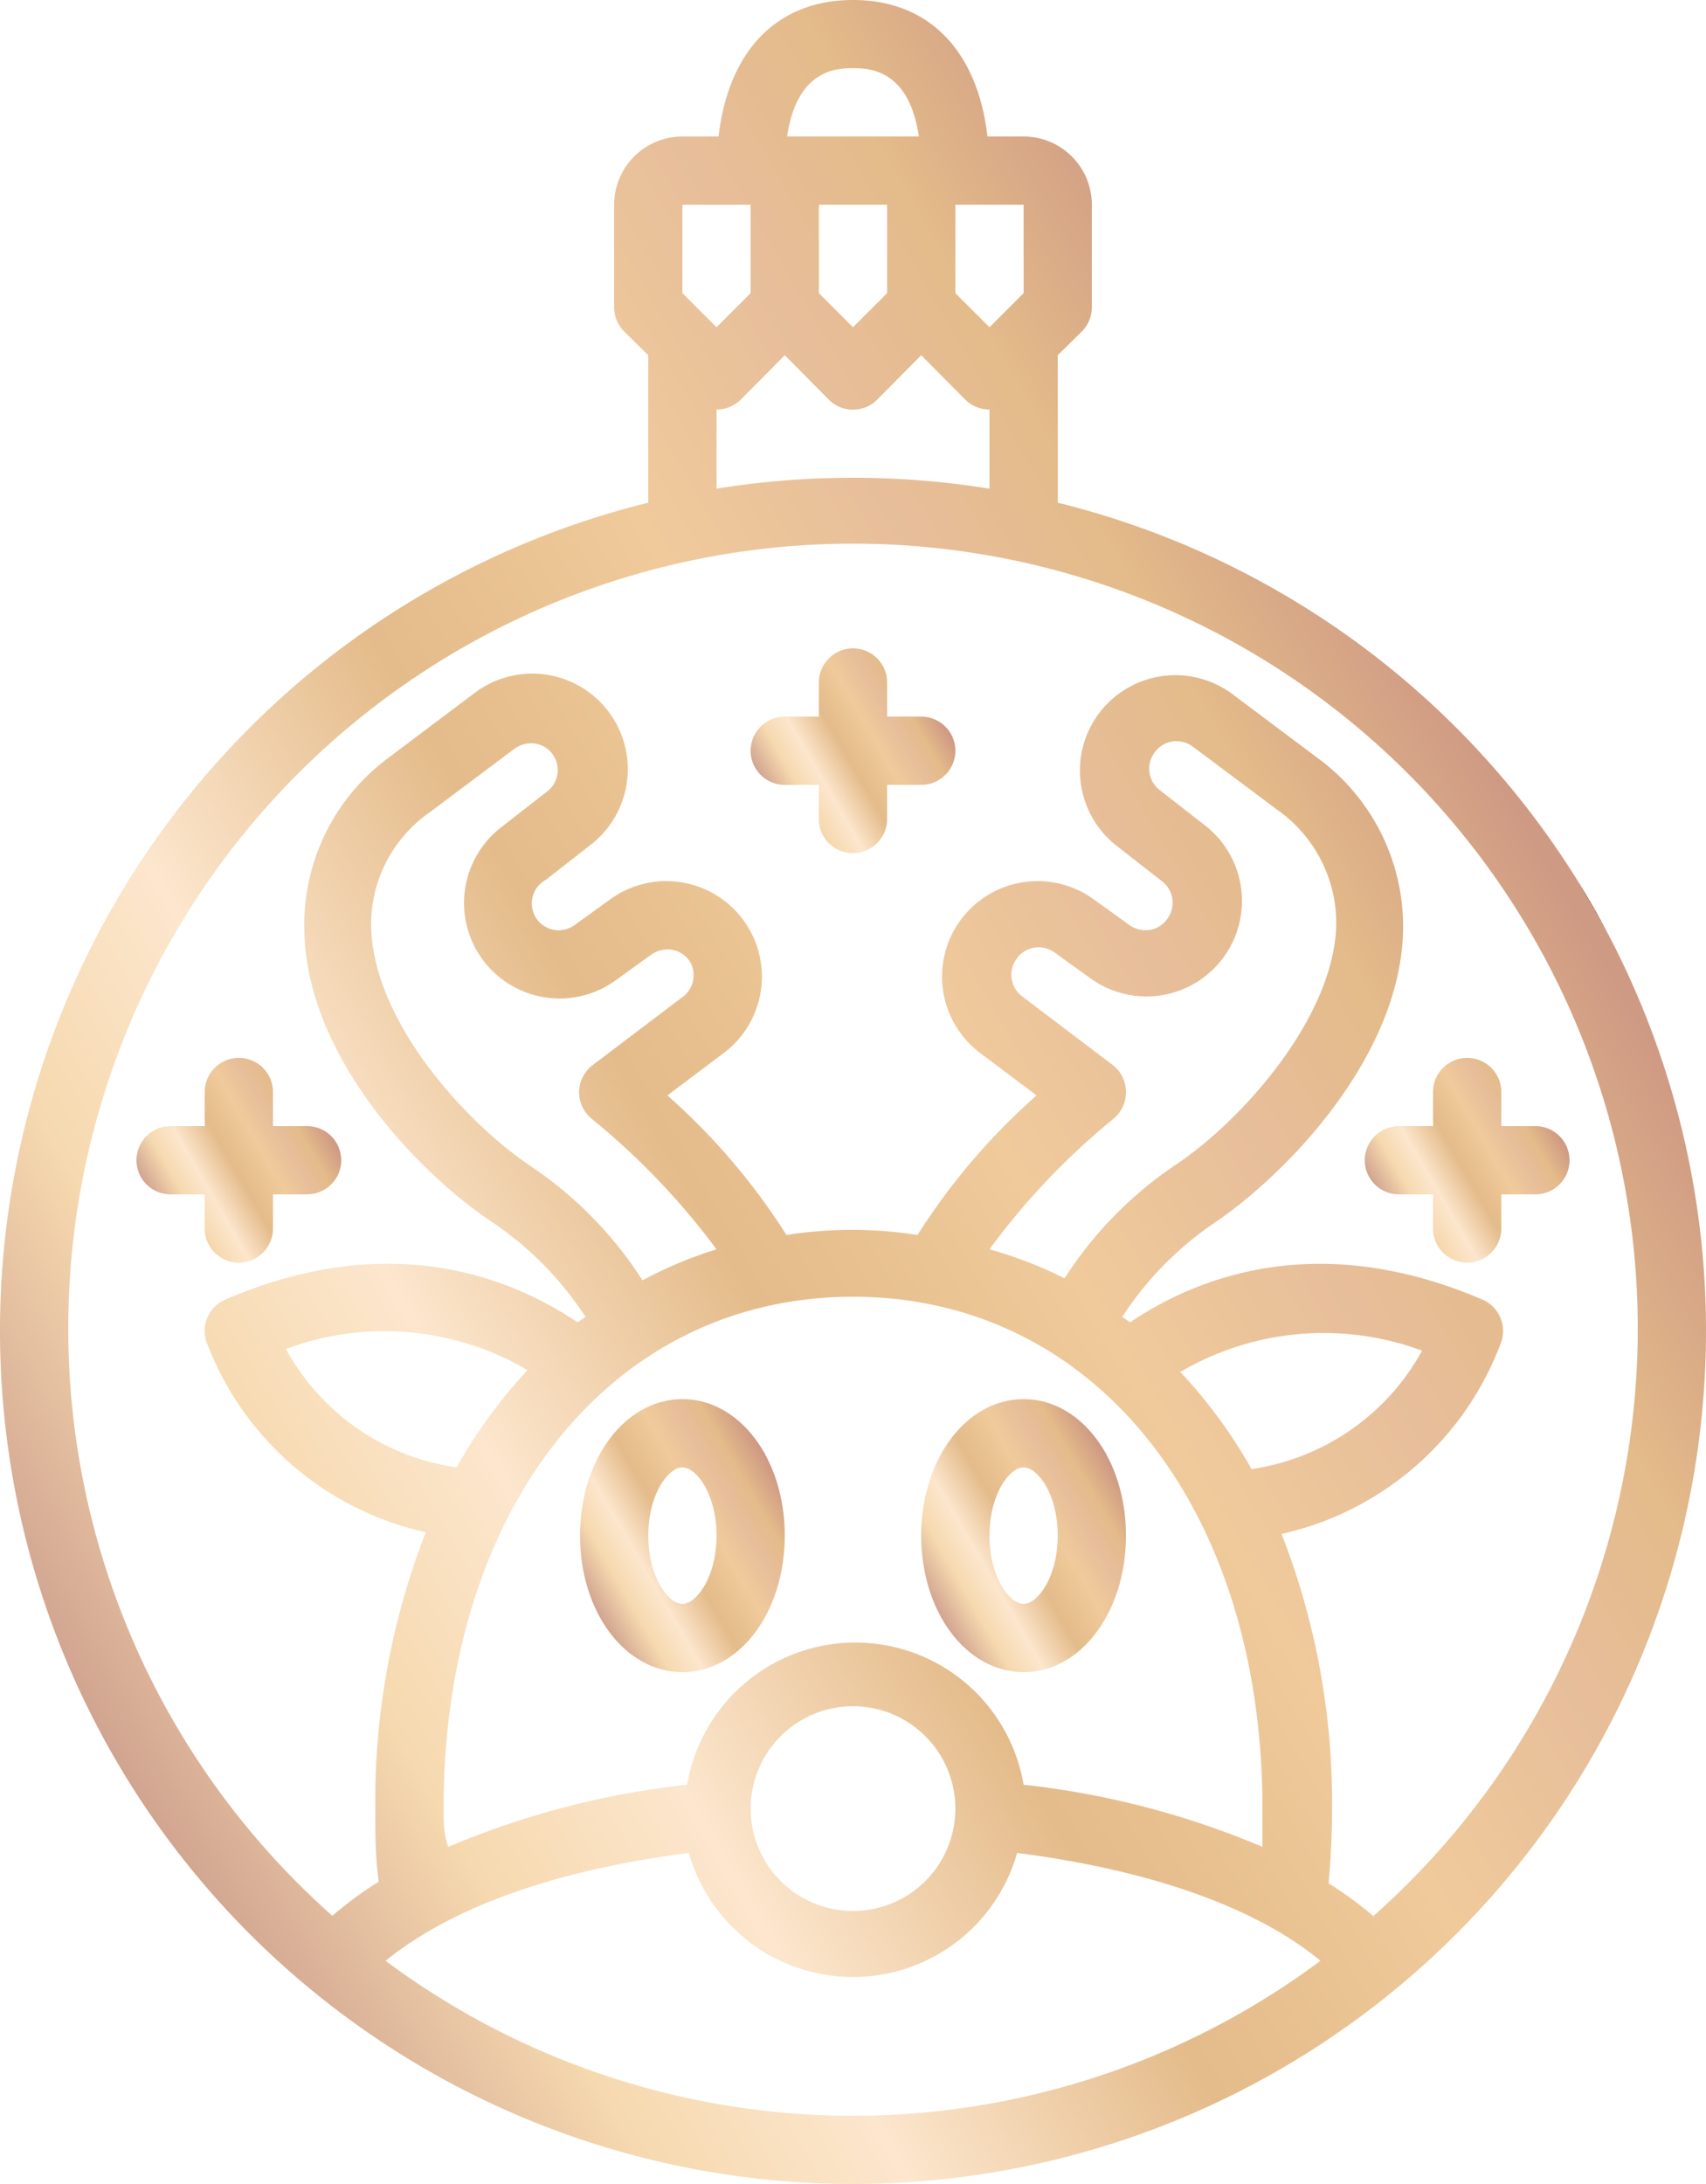 <?xml version="1.0" encoding="UTF-8"?> <svg xmlns="http://www.w3.org/2000/svg" xmlns:xlink="http://www.w3.org/1999/xlink" viewBox="0 0 50 64"> <defs> <style>.cls-1{fill:url(#Безымянный_градиент_27);}.cls-2{fill:url(#Безымянный_градиент_27-2);}.cls-3{fill:url(#Безымянный_градиент_27-3);}.cls-4{fill:url(#Безымянный_градиент_27-4);}.cls-5{fill:url(#Безымянный_градиент_27-5);}.cls-6{fill:url(#Безымянный_градиент_27-6);}</style> <linearGradient id="Безымянный_градиент_27" x1="1.02" y1="47.45" x2="44.31" y2="22.46" gradientUnits="userSpaceOnUse"> <stop offset="0" stop-color="#d1a490"></stop> <stop offset="0.15" stop-color="#f6d9af"></stop> <stop offset="0.28" stop-color="#fce6cd"></stop> <stop offset="0.46" stop-color="#e4bb8a"></stop> <stop offset="0.63" stop-color="#f0ca9b"></stop> <stop offset="0.76" stop-color="#e7be9a"></stop> <stop offset="0.86" stop-color="#e4bb8a"></stop> <stop offset="0.99" stop-color="#cf9a84"></stop> <stop offset="1" stop-color="#cf9a84"></stop> <stop offset="1" stop-color="#d1a490"></stop> <stop offset="1" stop-color="#8a533a"></stop> </linearGradient> <linearGradient id="Безымянный_градиент_27-2" x1="17.15" y1="46.65" x2="22.85" y2="43.35" xlink:href="#Безымянный_градиент_27"></linearGradient> <linearGradient id="Безымянный_градиент_27-3" x1="27.15" y1="46.65" x2="32.85" y2="43.35" xlink:href="#Безымянный_градиент_27"></linearGradient> <linearGradient id="Безымянный_градиент_27-4" x1="22.63" y1="23.37" x2="27.37" y2="20.63" xlink:href="#Безымянный_градиент_27"></linearGradient> <linearGradient id="Безымянный_градиент_27-5" x1="4.63" y1="35.37" x2="9.37" y2="32.63" xlink:href="#Безымянный_градиент_27"></linearGradient> <linearGradient id="Безымянный_градиент_27-6" x1="40.63" y1="35.37" x2="45.37" y2="32.63" xlink:href="#Безымянный_градиент_27"></linearGradient> </defs> <title>Ресурс 10</title> <g id="Слой_2" data-name="Слой 2"> <g id="_9-christmas_ball" data-name="9-christmas ball"> <path class="cls-1" d="M31,14.73V10.41l.71-.7A1,1,0,0,0,32,9V6a2,2,0,0,0-2-2H28.94C28.65,1.48,27.22,0,25,0s-3.65,1.48-3.94,4H20a2,2,0,0,0-2,2V9a1,1,0,0,0,.29.71l.71.7v4.32a25,25,0,1,0,12,0ZM30,8.59l-1,1-1-1V6h2Zm-4,0-1,1-1-1V6h2ZM25,2c.43,0,1.64,0,1.93,2H23.07C23.36,2,24.57,2,25,2ZM20,6h2V8.59l-1,1-1-1Zm1,6a1,1,0,0,0,.71-.29L23,10.41l1.29,1.3a1,1,0,0,0,1.42,0L27,10.41l1.29,1.3A1,1,0,0,0,29,12v2.32a25.16,25.16,0,0,0-8,0ZM13,53c0-8.83,4.93-15,12-15s12,6.17,12,15c0,.37,0,.75,0,1.12a24.82,24.82,0,0,0-7-1.82,5,5,0,0,0-9.86,0,24.82,24.82,0,0,0-7,1.82C13,53.75,13,53.37,13,53Zm2.55-18.83C13.68,32.92,11,30,10.88,27.25A4,4,0,0,1,12.6,23.8l2.48-1.86a.84.84,0,0,1,.61-.15.78.78,0,0,1,.53.35A.79.79,0,0,1,16,23.22l-1.28,1a2.8,2.8,0,0,0,3.36,4.48l1-.72a.84.84,0,0,1,.61-.15.78.78,0,0,1,.53.35A.79.79,0,0,1,20,29.22l-2.64,2a1,1,0,0,0,0,1.58A21.24,21.24,0,0,1,21,36.61a12.15,12.15,0,0,0-2.17.91A11.5,11.5,0,0,0,15.55,34.17ZM13.38,43a6.78,6.78,0,0,1-5-3.47,8.27,8.27,0,0,1,7.08.62A15,15,0,0,0,13.38,43ZM32.6,31.2l-2.64-2a.79.79,0,0,1-.18-1.08.78.78,0,0,1,.53-.35.82.82,0,0,1,.61.15l1,.72a2.8,2.8,0,0,0,3.36-4.48l-1.28-1a.79.79,0,0,1-.18-1.08.78.78,0,0,1,.53-.35.82.82,0,0,1,.61.15l2.46,1.84a4.06,4.06,0,0,1,1.74,3.47c-.12,2.7-2.8,5.67-4.67,6.92a11.5,11.5,0,0,0-3.29,3.35A12.15,12.15,0,0,0,29,36.61a20.77,20.77,0,0,1,3.64-3.83A1,1,0,0,0,33,32,1,1,0,0,0,32.6,31.2Zm2,9a8.3,8.3,0,0,1,7.08-.62,6.83,6.83,0,0,1-5,3.47A14.62,14.62,0,0,0,34.56,40.17ZM28,53a3,3,0,1,1-3-3A3,3,0,0,1,28,53ZM11.3,57.46c1.93-1.57,5-2.67,8.89-3.16a5,5,0,0,0,9.62,0c3.87.49,7,1.59,8.89,3.16a22.94,22.94,0,0,1-27.4,0Zm29-1.27a11.37,11.37,0,0,0-1.36-1c.06-.71.1-1.43.1-2.14a21.65,21.65,0,0,0-1.48-8.1A8.93,8.93,0,0,0,44,39.32a1,1,0,0,0-.56-1.24c-4.81-2.06-8.35-.66-10.32.67l-.23-.16a9.76,9.76,0,0,1,2.71-2.76C37.71,34.4,41,31,41.12,27.34A6.12,6.12,0,0,0,38.6,22.2l-2.48-1.86a2.8,2.8,0,0,0-4,.69,2.8,2.8,0,0,0,.65,3.79l1.28,1a.79.79,0,0,1,.18,1.08.78.78,0,0,1-.53.35.82.82,0,0,1-.61-.15l-1-.72a2.8,2.8,0,0,0-3.36,4.48l1.65,1.24a19.1,19.1,0,0,0-3.49,4.09,12.36,12.36,0,0,0-3.84,0,19.1,19.1,0,0,0-3.49-4.09l1.65-1.24a2.8,2.8,0,0,0-3.36-4.48l-1,.72a.79.79,0,0,1-1.14-.2A.79.79,0,0,1,16,25.78l1.28-1a2.8,2.8,0,0,0-3.36-4.48l-2.5,1.88a6.09,6.09,0,0,0-2.5,5.12C9,31,12.29,34.4,14.45,35.83a9.76,9.76,0,0,1,2.71,2.76l-.23.16c-2-1.34-5.52-2.73-10.32-.67a1,1,0,0,0-.56,1.24,8.93,8.93,0,0,0,6.43,5.58A21.65,21.65,0,0,0,11,53c0,.71,0,1.43.1,2.14a11.37,11.37,0,0,0-1.36,1,23,23,0,1,1,30.52,0Z"></path> <path class="cls-2" d="M23,45c0-2.24-1.32-4-3-4s-3,1.76-3,4,1.32,4,3,4S23,47.24,23,45Zm-4,0c0-1.22.59-2,1-2s1,.78,1,2-.59,2-1,2S19,46.22,19,45Z"></path> <path class="cls-3" d="M30,49c1.68,0,3-1.76,3-4s-1.32-4-3-4-3,1.76-3,4S28.32,49,30,49Zm0-6c.41,0,1,.78,1,2s-.59,2-1,2-1-.78-1-2S29.59,43,30,43Z"></path> <path class="cls-4" d="M27,21H26V20a1,1,0,0,0-2,0v1H23a1,1,0,0,0,0,2h1v1a1,1,0,0,0,2,0V23h1a1,1,0,0,0,0-2Z"></path> <path class="cls-5" d="M8,32a1,1,0,0,0-2,0v1H5a1,1,0,0,0,0,2H6v1a1,1,0,0,0,2,0V35H9a1,1,0,0,0,0-2H8Z"></path> <path class="cls-6" d="M45,33H44V32a1,1,0,0,0-2,0v1H41a1,1,0,0,0,0,2h1v1a1,1,0,0,0,2,0V35h1a1,1,0,0,0,0-2Z"></path> </g> </g> </svg> 